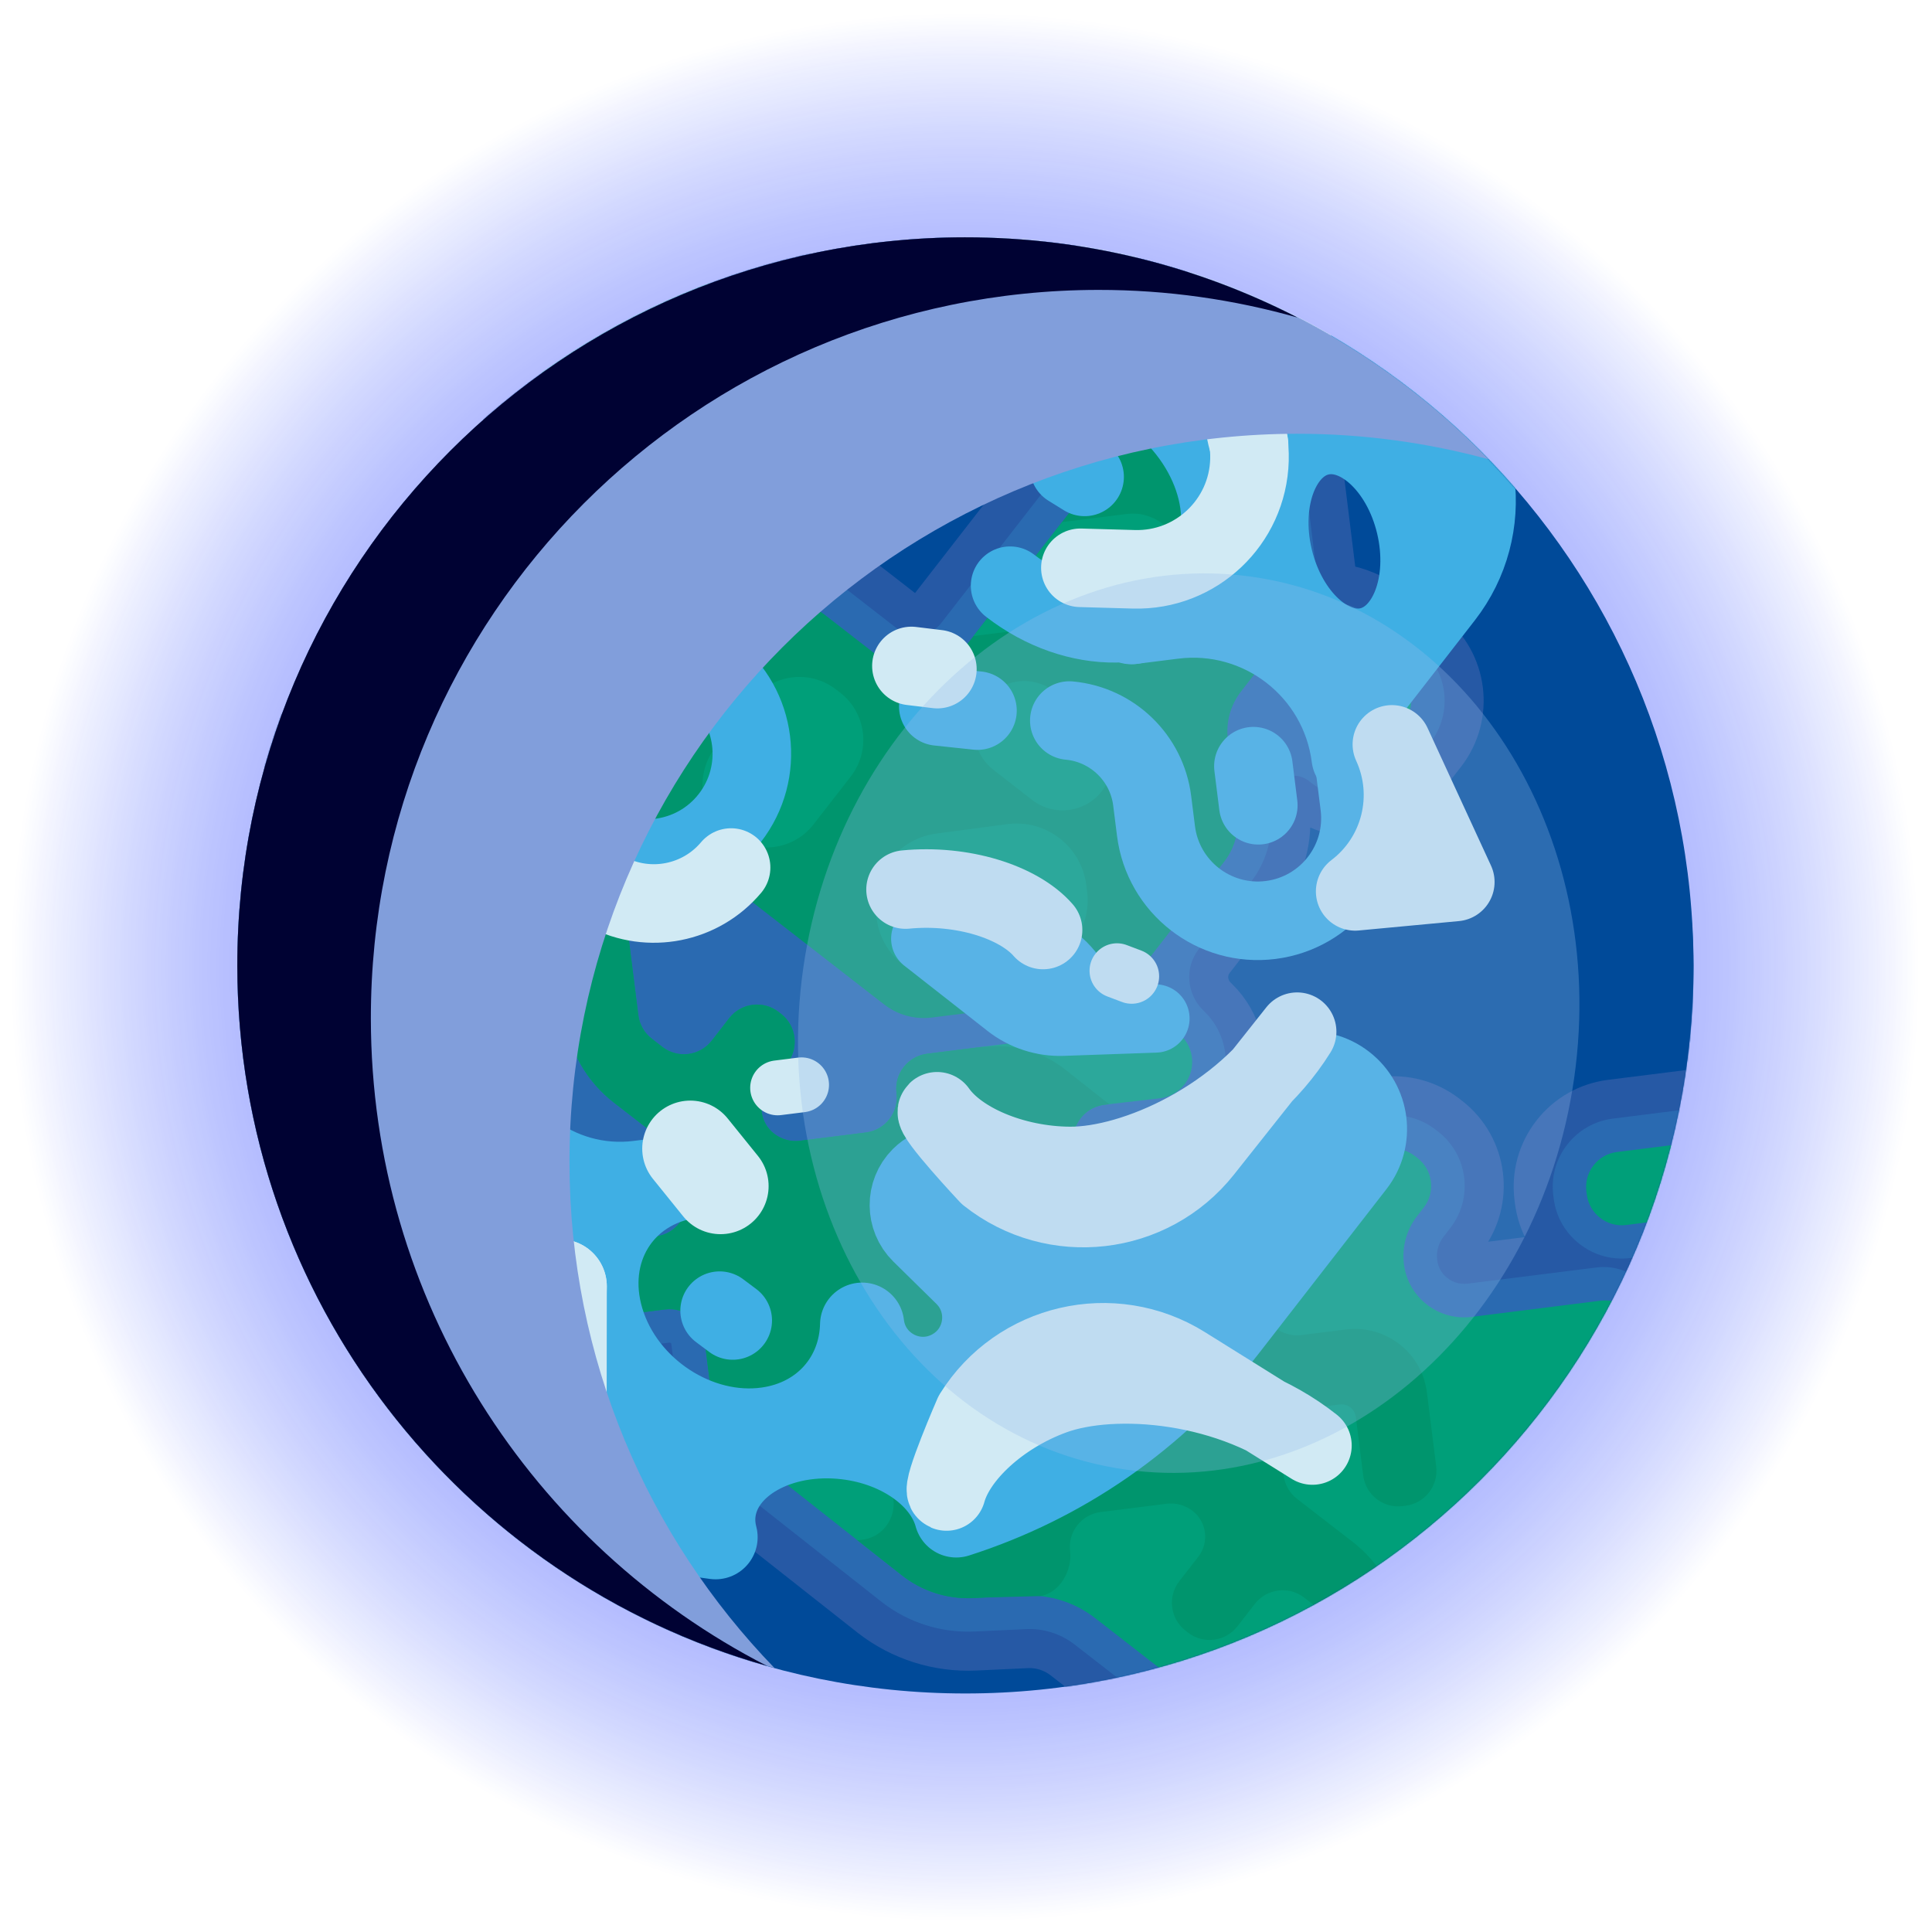 <svg width="1568" height="1568" viewBox="0 0 1568 1568" fill="none" xmlns="http://www.w3.org/2000/svg">
<g opacity="0.7">
<path opacity="0.7" d="M783.51 1567.02C1216.23 1567.02 1567.02 1216.23 1567.02 783.51C1567.02 350.789 1216.23 0 783.51 0C350.789 0 0 350.789 0 783.51C0 1216.23 350.789 1567.02 783.51 1567.02Z" fill="url(#paint0_radial_1475_17701)"/>
</g>
<path d="M783.509 1374.41C1109.85 1374.41 1374.41 1109.86 1374.41 783.51C1374.41 457.165 1109.85 192.61 783.509 192.61C457.164 192.61 192.609 457.165 192.609 783.51C192.609 1109.86 457.164 1374.41 783.509 1374.41Z" fill="#004A99"/>
<mask id="mask0_1475_17701" style="mask-type:luminance" maskUnits="userSpaceOnUse" x="192" y="192" width="1183" height="1183">
<path d="M783.509 1374.41C1109.85 1374.41 1374.41 1109.86 1374.41 783.51C1374.41 457.165 1109.85 192.61 783.509 192.61C457.164 192.61 192.609 457.165 192.609 783.51C192.609 1109.86 457.164 1374.41 783.509 1374.41Z" fill="white"/>
</mask>
<g mask="url(#mask0_1475_17701)">
<path fill-rule="evenodd" clip-rule="evenodd" d="M403.111 458.48C219.171 695.31 262.051 1036.41 498.871 1220.35C735.701 1404.29 1076.8 1361.41 1260.74 1124.57C1444.67 887.75 1401.8 546.65 1164.97 362.71C928.141 178.77 587.041 221.66 403.111 458.48Z" fill="#004A99"/>
<path d="M1488.01 944.07C1491.85 974.59 1470.14 1002.53 1439.63 1006.37L1323.23 1021C1308.45 1022.86 1293.83 1018.85 1282.07 1009.71C1270.3 1000.57 1262.8 987.4 1260.95 972.62L1260.64 970.14C1258.78 955.36 1262.79 940.74 1271.93 928.98C1281.07 917.22 1294.24 909.71 1309.02 907.85L1425.42 893.22C1440.2 891.36 1454.82 895.37 1466.58 904.51C1478.35 913.65 1485.85 926.82 1487.7 941.6L1488.01 944.07Z" fill="#2659A5" stroke="#2659A5" stroke-width="63.4" stroke-linecap="round" stroke-linejoin="round"/>
<path d="M448.78 344.41L392.09 300.37C384.34 294.35 373.13 295.76 367.11 303.51C342.72 334.92 297.32 340.63 265.91 316.23L176.41 246.72C166.63 239.12 154.47 235.79 142.18 237.33L79.54 245.2C63.89 247.17 52.8 261.45 54.77 277.09L56.03 287.13C57.67 300.17 65.37 311.82 77 317.94C81.02 320.06 84.88 322.54 88.54 325.38C104.84 338.04 115.24 356.29 117.81 376.78L132.72 495.4C132.81 496.11 133.18 496.75 133.74 497.19L174.94 529.19C199.81 548.51 204.31 584.33 185 609.2L116.42 697.5C97.1 722.37 61.28 726.87 36.41 707.56L-56.57 635.35C-86.12 655.23 -126.33 655.01 -155.96 632L-316.92 506.99C-338.88 489.93 -347.51 461.97 -341.09 436.59L-485.97 324.07C-511.17 304.5 -516.31 267.45 -496.31 242.59C-476.89 218.44 -441.49 214.22 -416.92 233.31L-400.6 245.98C-382.43 260.09 -359.39 266.41 -336.56 263.54L-279.71 256.39C-256.88 253.52 -236.13 241.7 -222.01 223.53L-191.8 184.64C-182.58 172.77 -169.3 165.13 -154.41 163.11L171.87 118.96C183.91 117.33 194.83 111.04 202.28 101.45L228.14 68.16C244.52 47.07 268.62 33.34 295.12 30.01L387.98 18.34C400.18 16.81 411.28 10.49 418.83 0.77L528.01 -139.8C546.36 -163.43 582.05 -169.62 606.52 -152.39C633.15 -133.64 638.57 -96.65 619.05 -71.11C610.57 -60.02 606.43 -46.23 608.17 -32.38L631.52 153.33C634.92 180.4 627.58 207.17 610.85 228.72L528.79 334.37C509.5 359.2 473.61 363.71 448.78 344.43V344.41Z" fill="#2659A5" stroke="#2659A5" stroke-width="63.4" stroke-linecap="round" stroke-linejoin="round"/>
<path d="M1069.5 472.32C1070.61 481.29 1077.64 488.44 1086.62 489.53C1106.99 492 1132.3 510.2 1148.9 523.09L1150.87 524.62C1175.2 543.51 1179.6 578.55 1160.71 602.87L1142.9 625.8C1124.01 650.13 1088.97 654.53 1064.65 635.64L1062.68 634.11C1062.54 634 1062.4 633.89 1062.26 633.78C1048.33 622.98 1028.28 634.44 1030.48 651.94L1031.15 657.26C1033.8 678.36 1028.08 699.23 1015.04 716.02L972.909 770.26C960.989 785.61 963.039 807.3 977.159 820.66C977.309 820.8 977.459 820.94 977.599 821.08C985.149 828.38 990.549 837.72 993.069 847.92C997.369 865.28 993.579 882.93 982.769 896.81C973.219 909.08 958.859 916.67 943.409 918.47C925.689 920.08 918.939 942.45 932.809 953.59L939.559 959.01C952.889 969.36 969.459 973.91 986.209 971.8L1033.09 965.91C1049.72 963.82 1064.84 955.21 1075.12 941.97L1086.95 926.74C1105.84 902.41 1140.88 898.01 1165.2 916.9L1167.17 918.43C1191.5 937.32 1195.9 972.36 1177.01 996.68L1171.63 1003.6C1167.46 1008.97 1165.6 1015.63 1166.38 1022.37C1166.92 1027.03 1168.83 1031.38 1172.03 1034.81C1177.04 1040.2 1184.03 1042.71 1191.12 1041.82L1295.79 1028.66C1295.94 1028.64 1296.09 1028.62 1296.24 1028.6C1317.01 1026.16 1336.77 1038.28 1344.69 1057.63L1348.01 1065.74C1353.55 1079.28 1371.68 1081.72 1380.6 1070.12C1394.24 1052.55 1416.31 1045.37 1436.68 1049.86C1451.6 1053.15 1467.02 1047.13 1475.07 1034.15L1475.55 1033.38L1477.08 1031.41C1495.97 1007.08 1531.01 1002.68 1555.33 1021.57L1560 1025.2C1563.72 1028.09 1569.07 1025.03 1568.47 1020.36L1568.44 1020.12L1560.23 954.81C1559.38 948.04 1555.94 942.01 1550.55 937.82C1515.77 910.81 1509.45 860.53 1536.46 825.74L1566.4 787.19C1585.55 762.53 1621.12 756.88 1646.16 775.53C1668.53 792.19 1675.1 822.05 1663.47 846.1L1683.69 861.8C1689.04 865.96 1695.82 867.82 1702.55 866.97L1771.42 858.31C1792.06 855.72 1813.13 860.93 1829.58 873.66C1845.92 886.3 1856.34 904.56 1858.92 925.05L1866.17 982.7C1868.74 1003.14 1863.19 1023.36 1850.56 1039.63C1837.92 1055.9 1819.7 1066.28 1799.26 1068.85L1689.34 1082.67C1672.42 1087.12 1662.1 1104.66 1667.16 1121.41C1672.21 1138.13 1669.36 1156.95 1657.83 1171.8L1656.3 1173.77C1637.41 1198.1 1602.37 1202.5 1578.05 1183.61L1514.11 1133.81C1500.57 1123.26 1481.32 1126.07 1470.94 1139.74C1470.85 1139.86 1470.76 1139.97 1470.68 1140.08L1452.87 1163.01C1441.45 1177.72 1424.13 1185.14 1406.84 1184.54C1389.42 1183.93 1375.16 1198.34 1375.53 1215.77C1376.19 1221 1373.19 1233.94 1369.4 1247.03C1363.52 1267.34 1371.97 1289.06 1390.05 1300.02C1419.34 1317.76 1426.12 1354.4 1405.12 1381.44L1366.06 1431.74C1347.17 1456.07 1312.13 1460.47 1287.81 1441.58L1285.84 1440.05C1285.7 1439.94 1285.57 1439.84 1285.44 1439.73C1267.27 1425.35 1240.99 1428.12 1226.77 1446.43C1205.63 1473.65 1210.56 1512.84 1237.78 1533.98L1265.86 1555.79C1291.06 1575.36 1296.2 1612.41 1276.2 1637.27C1256.78 1661.42 1221.38 1665.64 1196.81 1646.55L999.419 1493.24C974.619 1473.98 965.369 1442.02 973.709 1413.57L872.069 1334.63C860.879 1325.94 846.949 1321.52 832.789 1322.18L790.959 1324.13C763.899 1325.39 737.219 1316.94 715.819 1300.32L715.169 1299.81L582.929 1195.54C565.099 1181.48 553.719 1161.33 550.889 1138.81L544.869 1090.91C544.849 1090.75 544.799 1090.32 544.319 1089.95C543.849 1089.58 543.419 1089.64 543.249 1089.66L507.189 1094.19C484.389 1097.06 461.829 1090.87 443.679 1076.77C427.439 1064.16 416.489 1046.56 412.299 1026.67H412.279L412.199 1026.15C411.759 1023.97 411.369 1021.78 411.089 1019.55L410.889 1017.99L400.139 950.96C398.389 940.04 392.599 930.18 383.929 923.32L328.779 879.75C309.769 864.73 306.429 837.2 321.279 818.07L404.899 710.4C412.079 701.16 422.629 695.15 434.239 693.69L450.509 691.64C474.689 688.6 491.819 666.54 488.779 642.36L482.239 590.34L479.959 572.23C477.329 551.28 483.119 530.15 496.069 513.47L506.139 500.5C519.179 483.71 537.989 473 559.079 470.35L627.709 461.72C648.659 459.09 669.789 464.88 686.469 477.83L728.269 510.29C739.299 518.85 755.179 516.86 763.739 505.83L912.859 313.84C927.719 294.71 950.129 283.5 974.349 283.08C992.439 282.76 1010.27 288.7 1024.55 299.79C1041.35 312.84 1052.06 331.64 1054.72 352.74L1069.51 472.3L1069.5 472.32Z" fill="#2659A5" stroke="#2659A5" stroke-width="63.4" stroke-linecap="round" stroke-linejoin="round"/>
<path d="M1488.01 944.07C1491.85 974.59 1470.14 1002.53 1439.63 1006.37L1323.23 1021C1308.45 1022.86 1293.83 1018.85 1282.07 1009.71C1270.3 1000.57 1262.8 987.4 1260.95 972.62L1260.64 970.14C1258.78 955.36 1262.79 940.74 1271.93 928.98C1281.07 917.22 1294.24 909.71 1309.02 907.85L1425.42 893.22C1440.2 891.36 1454.82 895.37 1466.58 904.51C1478.35 913.65 1485.85 926.82 1487.7 941.6L1488.01 944.07Z" fill="#2A6AB1"/>
<path d="M448.78 344.41L392.09 300.37C384.34 294.35 373.13 295.76 367.11 303.51C342.72 334.92 297.32 340.63 265.91 316.23L176.41 246.72C166.63 239.12 154.47 235.79 142.18 237.33L79.54 245.2C63.89 247.17 52.8 261.45 54.77 277.09L56.03 287.13C57.67 300.17 65.37 311.82 77 317.94C81.02 320.06 84.88 322.54 88.54 325.38C104.84 338.04 115.24 356.29 117.81 376.78L132.72 495.4C132.81 496.11 133.18 496.75 133.74 497.19L174.94 529.19C199.81 548.51 204.31 584.33 185 609.2L116.42 697.5C97.1 722.37 61.28 726.87 36.41 707.56L-56.57 635.35C-86.12 655.23 -126.33 655.01 -155.96 632L-316.92 506.99C-338.88 489.93 -347.51 461.97 -341.09 436.59L-485.97 324.07C-511.17 304.5 -516.31 267.45 -496.31 242.59C-476.89 218.44 -441.49 214.22 -416.92 233.31L-400.6 245.98C-382.43 260.09 -359.39 266.41 -336.56 263.54L-279.71 256.39C-256.88 253.52 -236.13 241.7 -222.01 223.53L-191.8 184.64C-182.58 172.77 -169.3 165.13 -154.41 163.11L171.87 118.96C183.91 117.33 194.83 111.04 202.28 101.45L228.14 68.16C244.52 47.07 268.62 33.34 295.12 30.01L387.98 18.34C400.18 16.81 411.28 10.49 418.83 0.77L528.01 -139.8C546.36 -163.43 582.05 -169.62 606.52 -152.39C633.15 -133.64 638.57 -96.65 619.05 -71.11C610.57 -60.02 606.43 -46.23 608.17 -32.38L631.52 153.33C634.92 180.4 627.58 207.17 610.85 228.72L528.79 334.37C509.5 359.2 473.61 363.71 448.78 344.43V344.41Z" fill="#2A6AB1"/>
<path d="M1069.5 472.32C1070.61 481.29 1077.64 488.44 1086.62 489.53C1106.99 492 1132.3 510.2 1148.9 523.09L1150.87 524.62C1175.2 543.51 1179.6 578.55 1160.71 602.87L1142.9 625.8C1124.01 650.13 1088.97 654.53 1064.65 635.64L1062.68 634.11C1062.54 634 1062.4 633.89 1062.26 633.78C1048.33 622.98 1028.28 634.44 1030.48 651.94L1031.15 657.26C1033.8 678.36 1028.08 699.23 1015.04 716.02L972.909 770.26C960.989 785.61 963.039 807.3 977.159 820.66C977.309 820.8 977.459 820.94 977.599 821.08C985.149 828.38 990.549 837.72 993.069 847.92C997.369 865.28 993.579 882.93 982.769 896.81C973.219 909.08 958.859 916.67 943.409 918.47C925.689 920.08 918.939 942.45 932.809 953.59L939.559 959.01C952.889 969.36 969.459 973.91 986.209 971.8L1033.09 965.91C1049.72 963.82 1064.84 955.21 1075.12 941.97L1086.95 926.74C1105.84 902.41 1140.88 898.01 1165.2 916.9L1167.17 918.43C1191.5 937.32 1195.9 972.36 1177.01 996.68L1171.63 1003.6C1167.46 1008.97 1165.6 1015.63 1166.38 1022.37C1166.92 1027.03 1168.83 1031.38 1172.03 1034.81C1177.04 1040.2 1184.03 1042.71 1191.12 1041.82L1295.79 1028.66C1295.94 1028.64 1296.09 1028.62 1296.24 1028.6C1317.01 1026.16 1336.77 1038.28 1344.69 1057.63L1348.01 1065.74C1353.55 1079.28 1371.68 1081.72 1380.6 1070.12C1394.24 1052.55 1416.31 1045.37 1436.68 1049.86C1451.6 1053.15 1467.02 1047.13 1475.07 1034.15L1475.55 1033.38L1477.08 1031.41C1495.97 1007.08 1531.01 1002.68 1555.33 1021.57L1560 1025.2C1563.72 1028.09 1569.07 1025.03 1568.47 1020.36L1568.44 1020.12L1560.23 954.81C1559.38 948.04 1555.94 942.01 1550.55 937.82C1515.77 910.81 1509.45 860.53 1536.46 825.74L1566.4 787.19C1585.55 762.53 1621.12 756.88 1646.16 775.53C1668.53 792.19 1675.1 822.05 1663.47 846.1L1683.69 861.8C1689.04 865.96 1695.82 867.82 1702.55 866.97L1771.42 858.31C1792.06 855.72 1813.13 860.93 1829.58 873.66C1845.92 886.3 1856.34 904.56 1858.92 925.05L1866.17 982.7C1868.74 1003.14 1863.19 1023.36 1850.56 1039.63C1837.92 1055.9 1819.7 1066.28 1799.26 1068.85L1689.34 1082.67C1672.42 1087.12 1662.1 1104.66 1667.16 1121.41C1672.21 1138.13 1669.36 1156.95 1657.83 1171.8L1656.3 1173.77C1637.41 1198.1 1602.37 1202.5 1578.05 1183.61L1514.11 1133.81C1500.57 1123.26 1481.32 1126.07 1470.94 1139.74C1470.85 1139.86 1470.76 1139.97 1470.68 1140.08L1452.87 1163.01C1441.45 1177.72 1424.13 1185.14 1406.84 1184.54C1389.42 1183.93 1375.16 1198.34 1375.53 1215.77C1376.19 1221 1373.19 1233.94 1369.4 1247.03C1363.52 1267.34 1371.97 1289.06 1390.05 1300.02C1419.34 1317.76 1426.12 1354.4 1405.12 1381.44L1366.06 1431.74C1347.17 1456.07 1312.13 1460.47 1287.81 1441.58L1285.84 1440.05C1285.7 1439.94 1285.57 1439.84 1285.44 1439.73C1267.27 1425.35 1240.99 1428.12 1226.77 1446.43C1205.63 1473.65 1210.56 1512.84 1237.78 1533.98L1265.86 1555.79C1291.06 1575.36 1296.2 1612.41 1276.2 1637.27C1256.78 1661.42 1221.38 1665.64 1196.81 1646.55L999.419 1493.24C974.619 1473.98 965.369 1442.02 973.709 1413.57L872.069 1334.63C860.879 1325.94 846.949 1321.52 832.789 1322.18L790.959 1324.13C763.899 1325.39 737.219 1316.94 715.819 1300.32L715.169 1299.81L582.929 1195.54C565.099 1181.48 553.719 1161.33 550.889 1138.81L544.869 1090.91C544.849 1090.75 544.799 1090.32 544.319 1089.95C543.849 1089.58 543.419 1089.64 543.249 1089.66L507.189 1094.19C484.389 1097.06 461.829 1090.87 443.679 1076.77C427.439 1064.16 416.489 1046.56 412.299 1026.67H412.279L412.199 1026.15C411.759 1023.97 411.369 1021.78 411.089 1019.55L410.889 1017.99L400.139 950.96C398.389 940.04 392.599 930.18 383.929 923.32L328.779 879.75C309.769 864.73 306.429 837.2 321.279 818.07L404.899 710.4C412.079 701.16 422.629 695.15 434.239 693.69L450.509 691.64C474.689 688.6 491.819 666.54 488.779 642.36L482.239 590.34L479.959 572.23C477.329 551.28 483.119 530.15 496.069 513.47L506.139 500.5C519.179 483.71 537.989 473 559.079 470.35L627.709 461.72C648.659 459.09 669.789 464.88 686.469 477.83L728.269 510.29C739.299 518.85 755.179 516.86 763.739 505.83L912.859 313.84C927.719 294.71 950.129 283.5 974.349 283.08C992.439 282.76 1010.27 288.7 1024.55 299.79C1041.35 312.84 1052.06 331.64 1054.72 352.74L1069.51 472.3L1069.5 472.32Z" fill="#2A6AB1"/>
<path d="M368.248 804.032L350.44 826.958C340.747 839.436 343.004 857.41 355.483 867.103L357.449 868.63C369.928 878.323 387.901 876.066 397.594 863.587L415.403 840.661C425.096 828.183 422.838 810.21 410.36 800.516L408.394 798.989C395.915 789.296 377.942 791.554 368.248 804.032Z" fill="#009F79"/>
<path d="M1402.11 1087L1384.3 1109.93C1374.6 1122.4 1376.86 1140.38 1389.34 1150.07L1391.31 1151.6C1403.78 1161.29 1421.76 1159.03 1431.45 1146.56L1449.26 1123.63C1458.95 1111.15 1456.7 1093.18 1444.22 1083.48L1442.25 1081.96C1429.77 1072.26 1411.8 1074.52 1402.11 1087Z" fill="#009F79"/>
<path d="M1336.52 1328.36L1297.46 1378.65C1287.76 1391.13 1290.02 1409.11 1302.5 1418.8L1304.47 1420.33C1316.95 1430.02 1334.92 1427.76 1344.61 1415.28L1383.68 1364.99C1393.37 1352.51 1391.11 1334.54 1378.63 1324.85L1376.67 1323.32C1364.19 1313.63 1346.22 1315.88 1336.52 1328.36Z" fill="#009F79"/>
<path d="M1428.72 920.343L1312.32 934.964C1296.64 936.934 1285.53 951.24 1287.5 966.917L1287.81 969.388C1289.78 985.065 1304.09 996.178 1319.76 994.209L1436.16 979.587C1451.84 977.618 1462.95 963.312 1460.98 947.634L1460.67 945.164C1458.7 929.486 1444.39 918.373 1428.72 920.343Z" fill="#009F79"/>
<path d="M1092.17 549.725L1074.37 572.651C1064.67 585.129 1066.93 603.103 1079.41 612.796L1081.37 614.324C1093.85 624.017 1111.83 621.759 1121.52 609.281L1139.33 586.355C1149.02 573.876 1146.76 555.903 1134.29 546.21L1132.32 544.682C1119.84 534.989 1101.87 537.247 1092.17 549.725Z" fill="#009F79"/>
<path d="M507.329 317.7C497.209 330.72 478.459 333.08 465.429 322.96L408.749 278.92C389.139 263.68 360.889 267.23 345.659 286.85C330.429 306.46 302.179 310.01 282.569 294.78L193.069 225.27C177.669 213.31 158.139 207.95 138.789 210.38L50.489 221.48C34.129 223.54 22.529 238.47 24.589 254.83L34.879 336.71C62.339 333.26 87.399 352.72 90.859 380.18L105.769 498.8C106.759 506.66 110.829 513.8 117.079 518.66L158.289 550.66C171.309 560.77 173.669 579.53 163.559 592.55L94.979 680.85C84.869 693.87 66.109 696.23 53.089 686.12L-57.451 600.27C-57.751 600.03 -58.191 600.09 -58.431 600.39C-77.951 625.52 -114.141 630.07 -139.281 610.55L-300.241 485.54C-318.031 471.73 -321.251 446.11 -307.431 428.32L-470.181 301.91C-483.201 291.8 -485.561 273.04 -475.451 260.02C-465.341 247 -446.581 244.64 -433.561 254.75L-417.241 267.42C-393.381 285.95 -363.131 294.25 -333.151 290.48L-276.301 283.33C-246.321 279.56 -219.071 264.04 -200.541 240.18L-170.331 201.29C-165.531 195.11 -158.501 191.07 -150.751 190.02L175.529 145.87C194.619 143.29 211.929 133.32 223.749 118.1L249.609 84.81C261.569 69.41 279.169 59.38 298.519 56.95L391.389 45.28C410.739 42.85 428.339 32.83 440.299 17.42L550.179 -124.06C560.289 -137.08 579.049 -139.44 592.069 -129.33C605.089 -119.22 607.449 -100.46 597.339 -87.44C584.419 -70.8 578.629 -49.71 581.259 -28.81L604.589 156.69C607.069 176.42 601.609 196.33 589.419 212.03L507.359 317.69L507.329 317.7Z" fill="#009F79"/>
<path d="M345.66 286.85C330.43 306.46 302.18 310.01 282.57 294.78L193.07 225.27C177.99 213.56 158.95 208.2 140 210.26L153.88 208.53C161.4 207.52 170.48 200.41 175.08 194.38C183.95 182.75 181.72 166.12 170.08 157.25L158.24 148.22L175.51 145.88C194.6 143.3 211.92 133.33 223.73 118.11L249.59 84.82C251.91 81.83 254.45 79.05 257.16 76.49C257.5 76.17 257.84 75.87 258.19 75.56C259.01 74.82 259.84 74.09 260.68 73.39C261.06 73.08 261.43 72.76 261.81 72.46C262.27 72.09 262.74 71.73 263.21 71.37C263.61 71.07 264.01 70.77 264.41 70.48C264.88 70.14 265.35 69.8 265.83 69.47C266.26 69.17 266.7 68.88 267.14 68.59C267.6 68.29 268.06 67.98 268.52 67.68C269.28 67.2 270.04 66.75 270.81 66.3C271.3 66.01 271.81 65.74 272.31 65.47C272.86 65.17 273.41 64.87 273.97 64.58C274.41 64.35 274.86 64.14 275.3 63.92C275.85 63.65 276.4 63.39 276.96 63.13C277.4 62.93 277.83 62.73 278.28 62.54C278.89 62.27 279.52 62.02 280.14 61.76C280.53 61.6 280.91 61.44 281.3 61.29C282.29 60.91 283.3 60.54 284.31 60.2C284.51 60.13 284.71 60.08 284.91 60.01C285.76 59.73 286.62 59.47 287.48 59.22C287.84 59.12 288.21 59.02 288.58 58.92C289.3 58.73 290.02 58.54 290.75 58.37C291.13 58.28 291.52 58.19 291.9 58.11C292.66 57.94 293.42 57.79 294.18 57.65C294.52 57.59 294.85 57.52 295.19 57.46C296.29 57.27 297.39 57.1 298.5 56.96L314.71 54.92L315.14 58.08C318.91 86.12 311.36 114.5 294.15 136.95L259.48 182.19C254.88 188.22 252.86 195.83 253.87 203.35L256.91 225.96C259.02 241.62 273.42 252.6 289.08 250.5L312.67 247.33C319.08 246.47 323.58 240.57 322.72 234.16L316.33 186.69C314.22 171.03 325.21 156.63 340.87 154.52L343.35 154.19C359.01 152.08 373.41 163.07 375.51 178.73L383.57 238.64C385.03 249.52 383.42 260.1 379.4 269.52C366.61 270.03 354.13 275.96 345.66 286.86V286.85Z" fill="#009F79"/>
<path d="M476.63 195.46C459.33 182.02 456.2 157.11 469.63 139.81L471.75 137.07C485.19 119.77 510.1 116.64 527.4 130.07L601.87 187.91C599.23 196.56 595.05 204.76 589.39 212.04L555 256.32L476.63 195.45V195.46Z" fill="#009F79"/>
<path d="M888.849 809.16L756.269 825.83C742.469 827.56 728.549 823.75 717.559 815.21L535.579 673.87C524.589 665.34 517.449 652.79 515.709 638.99L506.889 568.85C505.159 555.05 508.969 541.13 517.509 530.14L527.579 517.17C536.109 506.18 548.659 499.04 562.459 497.3L631.089 488.67C644.889 486.94 658.809 490.75 669.799 499.29L711.599 531.75C734.479 549.52 767.419 545.37 785.189 522.5L934.299 330.51C944.039 317.97 958.929 310.52 974.809 310.24C1001.59 309.77 1024.42 329.56 1027.76 356.14L1044.37 488.31C1046.1 502.11 1042.29 516.03 1033.75 527.02L1007.17 561.25C998.639 572.24 994.819 586.16 996.549 599.96L1004.18 660.64C1005.91 674.44 1002.1 688.36 993.559 699.35L923.719 789.28C915.189 800.27 902.639 807.41 888.839 809.15L888.849 809.16Z" fill="#00956D"/>
<path d="M610.561 568.142L580.379 606.996C563.957 628.137 567.782 658.587 588.923 675.009L592.271 677.61C613.411 694.032 643.862 690.206 660.283 669.066L690.466 630.211C706.887 609.071 703.062 578.621 681.922 562.199L678.573 559.598C657.433 543.176 626.983 547.001 610.561 568.142Z" fill="#009F79"/>
<path d="M817.444 668.856L759.938 676.488C728.65 680.641 706.651 709.371 710.804 740.66L711.462 745.617C715.614 776.905 744.345 798.903 775.634 794.751L833.14 787.119C864.429 782.966 886.427 754.235 882.274 722.947L881.616 717.99C877.464 686.702 848.733 664.703 817.444 668.856Z" fill="#009F79"/>
<path d="M855.857 561.208C838.263 547.541 812.921 550.723 799.256 568.315C785.59 585.907 788.775 611.248 806.369 624.915L837.674 649.233C855.269 662.9 880.61 659.718 894.275 642.126C907.941 624.534 904.756 599.193 887.162 585.526L855.857 561.208Z" fill="#009F79"/>
<path d="M958.669 451.53L959.099 454.97C961.829 476.7 946.429 496.54 924.699 499.27L790.109 516.19L861.919 423.73L914.369 417.14C936.099 414.41 955.939 429.81 958.669 451.54V451.53Z" fill="#009F79"/>
<path d="M731.938 1278.49L599.708 1174.23C587.598 1164.68 579.729 1150.74 577.799 1135.44L571.779 1087.54C569.809 1071.86 555.508 1060.75 539.828 1062.73L503.769 1067.26C471.509 1071.32 442.059 1048.45 438.009 1016.18L430.468 956.2C428.498 940.52 439.608 926.22 455.278 924.25L457.759 923.94C473.439 921.97 487.738 933.08 489.708 948.75L495.678 996.28C496.488 1002.7 502.349 1007.25 508.769 1006.44L532.379 1003.47C548.059 1001.5 559.168 987.19 557.188 971.52L554.338 948.89C553.388 941.36 549.499 934.52 543.499 929.87L498.399 895.01C476.019 877.71 461.459 852.2 457.929 824.14L448.559 749.59C446.589 733.91 457.699 719.61 473.369 717.64L475.848 717.33C491.528 715.36 505.829 726.47 507.799 742.14L518.078 823.92C519.028 831.45 522.919 838.29 528.919 842.94L537.529 849.62C550.009 859.31 567.979 857.05 577.669 844.57L591.808 826.36C601.498 813.88 619.468 811.62 631.948 821.31L633.919 822.84C646.399 832.53 648.658 850.5 638.968 862.98L623.529 882.86C614.549 894.42 616.648 911.06 628.198 920.04C634.188 924.69 641.788 926.78 649.308 925.83L702.789 919.11C718.469 917.14 729.579 902.83 727.609 887.16C725.639 871.48 736.749 857.18 752.419 855.21L934.169 832.36C950.189 830.35 964.879 841.49 967.269 857.45C969.749 874.06 957.998 889.42 941.318 891.36L896.889 896.54C870.729 899.45 861.359 932.69 882.149 948.83L922.869 980.46C941.799 995.16 965.788 1001.74 989.558 998.75L1036.44 992.86C1060.22 989.87 1081.83 977.56 1096.53 958.63L1108.36 943.4C1118.05 930.92 1136.02 928.66 1148.5 938.35L1150.47 939.88C1162.95 949.57 1165.21 967.54 1155.52 980.02L1150.14 986.94C1141.53 998.03 1137.67 1012.09 1139.42 1026.02C1142.81 1053.03 1167.46 1072.17 1194.46 1068.77L1299.13 1055.61C1314.81 1053.64 1329.11 1064.75 1331.08 1080.42L1348.52 1219.14C1350.49 1234.82 1339.38 1249.12 1323.71 1251.09L1265.59 1258.4C1235.85 1262.14 1225.47 1299.97 1249.15 1318.36C1263.83 1329.76 1266.48 1350.9 1255.09 1365.58L1167.87 1477.88C1158.18 1490.36 1160.44 1508.33 1172.92 1518.02L1250.04 1577.92C1263.06 1588.03 1265.42 1606.79 1255.31 1619.81C1245.2 1632.83 1226.44 1635.19 1213.42 1625.08L1016.03 1471.77C995.459 1455.8 991.739 1426.17 1007.71 1405.6L888.678 1313.15C872.378 1300.49 852.089 1294.06 831.469 1295.02L789.639 1296.97C768.799 1297.94 748.308 1291.37 731.928 1278.45L731.938 1278.49Z" fill="#009F79"/>
<path d="M1041.76 1197.38C1042.71 1204.91 1046.6 1211.75 1052.6 1216.41L1097.7 1251.27C1120.08 1268.57 1134.64 1294.08 1138.17 1322.14L1147.54 1396.69C1149.51 1412.37 1138.4 1426.67 1122.73 1428.64L1120.25 1428.95C1104.57 1430.92 1090.27 1419.81 1088.3 1404.14L1078.02 1322.36C1077.07 1314.83 1073.18 1307.99 1067.18 1303.33L1058.57 1296.65C1046.09 1286.96 1028.12 1289.22 1018.43 1301.7L1004.28 1319.91C994.589 1332.39 976.619 1334.65 964.139 1324.96L962.169 1323.43C949.689 1313.74 947.429 1295.77 957.119 1283.29L972.558 1263.41C981.538 1251.85 979.439 1235.21 967.889 1226.23C961.899 1221.58 954.299 1219.49 946.769 1220.44L893.289 1227.16C877.609 1229.13 866.499 1243.44 868.479 1259.11C870.449 1274.79 859.549 1293.41 843.879 1295.38L800.198 1296.53L789.639 1297.02C768.799 1297.99 748.308 1291.42 731.928 1278.5L695.919 1250.11L699.188 1249.73C725.348 1246.82 734.718 1213.58 713.928 1197.44L673.208 1165.81C654.278 1151.11 630.289 1144.53 606.519 1147.52L581.838 1150.62C579.838 1145.8 578.459 1140.71 577.799 1135.45L571.779 1087.55C569.809 1071.87 555.508 1060.76 539.828 1062.73L503.769 1067.26C471.509 1071.32 442.059 1048.45 438.009 1016.18L430.468 956.2C428.498 940.53 439.608 926.22 455.278 924.25L457.759 923.94C473.439 921.97 487.738 933.08 489.708 948.75L495.678 996.28C496.488 1002.7 502.349 1007.25 508.769 1006.44L532.379 1003.47C548.059 1001.5 559.168 987.2 557.188 971.52L554.338 948.89C553.388 941.36 549.499 934.52 543.499 929.87L498.399 895.01C476.019 877.71 461.459 852.2 457.929 824.14L448.559 749.59C446.589 733.92 457.699 719.61 473.369 717.64L475.848 717.33C491.528 715.36 505.829 726.47 507.799 742.15L518.078 823.93C519.028 831.46 522.919 838.3 528.919 842.95L537.529 849.63C550.009 859.32 567.979 857.06 577.669 844.58L591.808 826.37C601.498 813.89 619.468 811.63 631.948 821.32L633.919 822.85C646.399 832.54 648.658 850.51 638.968 862.99L623.529 882.87C614.549 894.43 616.648 911.07 628.198 920.05C634.188 924.7 641.788 926.79 649.308 925.84L702.789 919.12C718.469 917.15 729.579 902.85 727.599 887.17C725.629 871.49 736.739 857.19 752.409 855.22L795.879 849.76L806.438 849.27C827.278 848.3 847.769 854.87 864.149 867.79L900.159 896.18L896.889 896.56C870.729 899.47 861.359 932.71 882.149 948.85L922.869 980.48C941.799 995.18 965.788 1001.76 989.558 998.77L1014.24 995.67C1016.24 1000.49 1017.62 1005.58 1018.28 1010.84L1024.3 1058.74C1026.27 1074.42 1040.57 1085.53 1056.25 1083.56L1092.31 1079.03C1124.57 1074.97 1154.02 1097.84 1158.07 1130.11L1165.61 1190.09C1167.58 1205.77 1156.47 1220.07 1140.8 1222.04L1138.32 1222.35C1122.64 1224.32 1108.34 1213.21 1106.37 1197.53L1100.4 1150C1099.59 1143.58 1093.73 1139.03 1087.31 1139.84L1063.69 1142.81C1048.01 1144.78 1036.9 1159.09 1038.88 1174.76L1041.73 1197.39L1041.76 1197.38Z" fill="#00956D"/>
<path d="M819.789 475.36C873.059 516.73 942.929 515.91 975.849 473.52C1008.77 431.13 992.279 363.23 939.009 321.86C885.739 280.49 815.869 281.31 782.949 323.7" stroke="#3FAFE4" stroke-width="63.76" stroke-linecap="round" stroke-linejoin="round"/>
<path d="M734.401 386.21L728.881 393.32" stroke="#3FAFE4" stroke-width="63.76" stroke-linecap="round" stroke-linejoin="round"/>
<path d="M1017.25 621.83L1021.23 653.55" stroke="#3FAFE4" stroke-width="63.76" stroke-linecap="round" stroke-linejoin="round"/>
<path d="M867.721 379.29L880.261 387.04" stroke="#3FAFE4" stroke-width="63.76" stroke-linecap="round" stroke-linejoin="round"/>
<path d="M793.309 576.71L761.52 573.33" stroke="#3FAFE4" stroke-width="63.76" stroke-linecap="round" stroke-linejoin="round"/>
<path d="M952.021 500.68C1023.84 491.65 1089.39 542.5 1098.52 614.3C1095.77 592.38 1101.83 570.27 1115.38 552.83L1169.98 482.52C1212.05 428.36 1202.24 350.35 1148.08 308.28L1051.22 233.05C1081.52 256.59 1087.01 300.23 1063.47 330.54C1039.93 360.84 996.291 366.33 965.981 342.79L939.011 321.84C992.281 363.21 1008.77 431.11 975.851 473.5C962.111 491.19 941.931 501.63 919.211 504.79L952.011 500.67L952.021 500.68ZM1031.35 453.56C1019.89 405.21 1037.37 359.68 1070.39 351.85C1103.41 344.02 1139.47 376.87 1150.93 425.22C1162.39 473.57 1144.91 519.1 1111.89 526.93C1078.87 534.76 1042.81 501.91 1031.35 453.56Z" fill="#3FAFE4" stroke="#3FAFE4" stroke-width="68.31" stroke-linecap="round" stroke-linejoin="round"/>
<path d="M918.221 504.93L919.221 504.8C918.891 504.85 918.561 504.91 918.231 504.95V504.93H918.221Z" fill="#3FAFE4" stroke="#3FAFE4" stroke-width="68.31" stroke-linecap="round" stroke-linejoin="round"/>
<path d="M1098.52 614.3L1103.46 653.63C1109.2 699.27 1076.85 740.91 1031.21 746.65C985.57 752.39 943.93 720.04 938.19 674.4L935.11 649.9C930.74 615.11 902.76 588.04 867.85 584.8" stroke="#3FAFE4" stroke-width="63.76" stroke-linecap="round" stroke-linejoin="round"/>
<path d="M584.039 1063.73L594.679 1071.69" stroke="#3FAFE4" stroke-width="63.76" stroke-linecap="round" stroke-linejoin="round"/>
<path d="M345.6 1049.29L361.44 1061.59C385.66 1080.4 420.52 1076.18 439.55 1052.14L440.24 1051.26C457.12 1029.94 455.88 999.86 438.09 979.29C407.79 944.25 388.21 900.79 382.35 854.15C390.74 920.92 451.68 968.25 518.45 959.86L560.78 954.54C503.77 962.61 471.48 1015.14 488.66 1071.86C505.84 1128.58 565.98 1168.02 622.98 1159.94C668.85 1153.44 698.71 1118.17 699.69 1075.1L699.74 1075.53C704.19 1110.96 743.43 1130.29 774.24 1112.22C802.47 1095.66 807.28 1056.81 783.93 1033.87L748.96 999.5C737.05 987.79 736.93 968.62 748.71 956.77C757.98 947.44 772.23 945.2 783.91 951.24L798.42 958.74C870.53 995.98 958.95 976.41 1008.6 912.2L1026.79 888.68C1042.09 868.89 1070.56 865.28 1090.31 880.63C1110.04 895.95 1113.61 924.37 1098.29 944.1L995.22 1076.81C938.18 1150.25 861.28 1202.66 776.09 1229.9C767.56 1198.44 732.16 1171.99 687.08 1166.63C632.26 1160.11 583.96 1187.24 579.21 1227.22C578.39 1234.14 579.01 1240.97 580.74 1247.6C568.42 1246.01 556.11 1243.96 543.82 1241.32C446.5 1220.42 369.59 1145.92 345.6 1049.32V1049.29Z" fill="#3FAFE4" stroke="#3FAFE4" stroke-width="68.31" stroke-linecap="round" stroke-linejoin="round"/>
<path d="M472.23 507.57L474.271 523.78" stroke="#3FAFE4" stroke-width="36.43" stroke-linecap="round" stroke-linejoin="round"/>
<path d="M545.29 519.61L577.29 544.46C614.42 573.3 621.14 626.78 592.3 663.91C563.46 701.04 509.98 707.76 472.85 678.93L452.91 663.45C424.6 641.47 384.82 642.12 357.25 665.02" stroke="#3FAFE4" stroke-width="63.76" stroke-linecap="round" stroke-linejoin="round"/>
<path d="M507.24 590.92L524.02 603.95" stroke="#3FAFE4" stroke-width="63.76" stroke-linecap="round" stroke-linejoin="round"/>
<path d="M876.83 460.82L920.26 462.04C970.65 463.45 1012.65 423.75 1014.06 373.35C1015.47 322.96 975.77 280.96 925.37 279.55L898.31 278.79C859.89 277.71 827.39 250.07 820.16 212.33" stroke="#D1EAF4" stroke-width="63.76" stroke-linecap="round" stroke-linejoin="round"/>
<path d="M762.83 285.69C788.82 257.38 831 250.95 864.25 270.23" stroke="#D1EAF4" stroke-width="63.76" stroke-linecap="round" stroke-linejoin="round"/>
<path d="M995.02 243.33C961.15 261.48 919.2 253.64 894.17 224.48" stroke="#D1EAF4" stroke-width="63.76" stroke-linecap="round" stroke-linejoin="round"/>
<path d="M1013.73 360.65C1001.58 324.19 1016.41 284.18 1049.4 264.46" stroke="#D1EAF4" stroke-width="63.76" stroke-linecap="round" stroke-linejoin="round"/>
<path d="M739.689 540.49L760.78 543.05" stroke="#D1EAF4" stroke-width="63.76" stroke-linecap="round" stroke-linejoin="round"/>
<path d="M961.1 1108.23C902.92 1071.92 826.32 1089.66 790.02 1147.84C790.02 1147.84 763.62 1208.42 768.21 1210.47C776.29 1181.25 811.27 1148.37 854.59 1132.54C904.07 1114.46 1000.33 1121.71 1065.16 1173.16L961.11 1108.24L961.1 1108.23Z" fill="#D1EAF4" stroke="#D1EAF4" stroke-width="63.76" stroke-linecap="round" stroke-linejoin="round"/>
<path d="M631.129 882.89L650.529 880.46" stroke="#D1EAF4" stroke-width="44.57" stroke-linecap="round" stroke-linejoin="round"/>
<path d="M362.109 614.36L406.589 604.39" stroke="#D1EAF4" stroke-width="44.57" stroke-linecap="round" stroke-linejoin="round"/>
<path d="M560.229 932.23L584.799 962.65" stroke="#D1EAF4" stroke-width="78" stroke-linecap="round" stroke-linejoin="round"/>
<path d="M976.55 933.42C933.94 987.16 855.84 996.18 802.1 953.57C802.1 953.57 756.89 905.38 760.52 901.91C777.95 926.71 821.94 945.94 868.05 946.3C920.73 946.71 1008.96 907.55 1052.74 837.32L976.54 933.42H976.55Z" fill="#D1EAF4" stroke="#D1EAF4" stroke-width="63.76" stroke-linecap="round" stroke-linejoin="round"/>
<path d="M593.349 704.09C568.609 733.5 526.749 741.75 492.689 723.93" stroke="#D1EAF4" stroke-width="63.76" stroke-linecap="round" stroke-linejoin="round"/>
<path d="M644.27 257.37C638.5 295.37 607.1 324.25 568.75 326.81" stroke="#D1EAF4" stroke-width="63.76" stroke-linecap="round" stroke-linejoin="round"/>
<path d="M454.28 1043.98C454.23 1090.04 422.17 1129.87 377.18 1139.76" stroke="#D1EAF4" stroke-width="76.41" stroke-linecap="round" stroke-linejoin="round"/>
<path d="M454.279 1043.98L454.129 1166.93" stroke="#D1EAF4" stroke-width="76.41" stroke-linecap="round" stroke-linejoin="round"/>
<path d="M818.329 765.02C838.899 765.99 858 776.23 869.9 793.03C885.06 814.42 910.289 827.56 937.729 826.59L862.63 829.23C846.72 829.79 831.129 824.71 818.599 814.89L750.939 761.83L818.319 765.01L818.329 765.02Z" fill="#3FAFE4" stroke="#3FAFE4" stroke-width="55.44" stroke-linecap="round" stroke-linejoin="round"/>
<path d="M1129.64 604.14C1148.92 645.97 1136.53 695.58 1099.85 723.43L1181.11 715.81L1179.92 713.23L1129.65 604.15" fill="#D1EAF4"/>
<path d="M1129.64 604.14C1148.92 645.97 1136.53 695.58 1099.85 723.43L1181.11 715.81L1179.92 713.23L1129.65 604.15" stroke="#D1EAF4" stroke-width="63.76" stroke-linecap="round" stroke-linejoin="round"/>
<path d="M846.55 754.78C826.61 731.95 780.839 717.46 734.939 721.95L846.55 754.78Z" fill="#D1EAF4"/>
<path d="M846.55 754.78C826.61 731.95 780.839 717.46 734.939 721.95" stroke="#D1EAF4" stroke-width="63.76" stroke-linecap="round" stroke-linejoin="round"/>
<path d="M906.549 787.85L918.459 792.35" stroke="#D1EAF4" stroke-width="44.57" stroke-linecap="round" stroke-linejoin="round"/>
</g>
<g style="mix-blend-mode:multiply">
<path d="M783.01 192.61C949.86 192.47 1100.52 261.6 1208.06 372.72C1158.5 359.28 1106.4 352 1052.58 352.04C726.23 352.31 461.9 617.09 462.18 943.44C462.31 1102.94 525.73 1247.51 628.53 1353.72C377.57 1285.67 192.83 1056.52 192.6 784C192.33 457.65 456.66 192.88 783 192.6L783.01 192.61Z" fill="#819EDB"/>
</g>
<g style="mix-blend-mode:screen" opacity="0.3">
<path d="M1277.6 874.853C1306.04 674.778 1189.03 492.675 1016.24 468.115C843.458 443.554 680.334 585.838 651.894 785.913C623.455 985.988 740.47 1168.09 913.256 1192.65C1086.04 1217.21 1249.17 1074.93 1277.6 874.853Z" fill="#94BBEB"/>
</g>
<path d="M783.01 192.61C880.32 192.53 972.06 216.11 1053.04 257.71C1001.63 243.17 947.46 235.23 891.39 235.28C565.05 235.55 300.71 500.33 300.99 826.68C301.18 1055.72 431.76 1254.07 622.36 1351.98C374.56 1281.86 192.83 1054.28 192.6 784.01C192.33 457.66 456.66 192.89 783 192.61H783.01Z" fill="#000233"/>
<defs>
<radialGradient id="paint0_radial_1475_17701" cx="0" cy="0" r="1" gradientUnits="userSpaceOnUse" gradientTransform="translate(783.152 784.982) rotate(-137.35) scale(778.19)">
<stop offset="0.24" stop-color="#0019FF"/>
<stop offset="0.37" stop-color="#0019FF" stop-opacity="0.99"/>
<stop offset="0.47" stop-color="#0019FF" stop-opacity="0.95"/>
<stop offset="0.56" stop-color="#001AFF" stop-opacity="0.88"/>
<stop offset="0.64" stop-color="#001BFF" stop-opacity="0.79"/>
<stop offset="0.72" stop-color="#001DFF" stop-opacity="0.67"/>
<stop offset="0.8" stop-color="#001FFF" stop-opacity="0.53"/>
<stop offset="0.88" stop-color="#0021FF" stop-opacity="0.35"/>
<stop offset="0.95" stop-color="#0023FF" stop-opacity="0.16"/>
<stop offset="1" stop-color="#0026FF" stop-opacity="0"/>
</radialGradient>
</defs>
</svg>